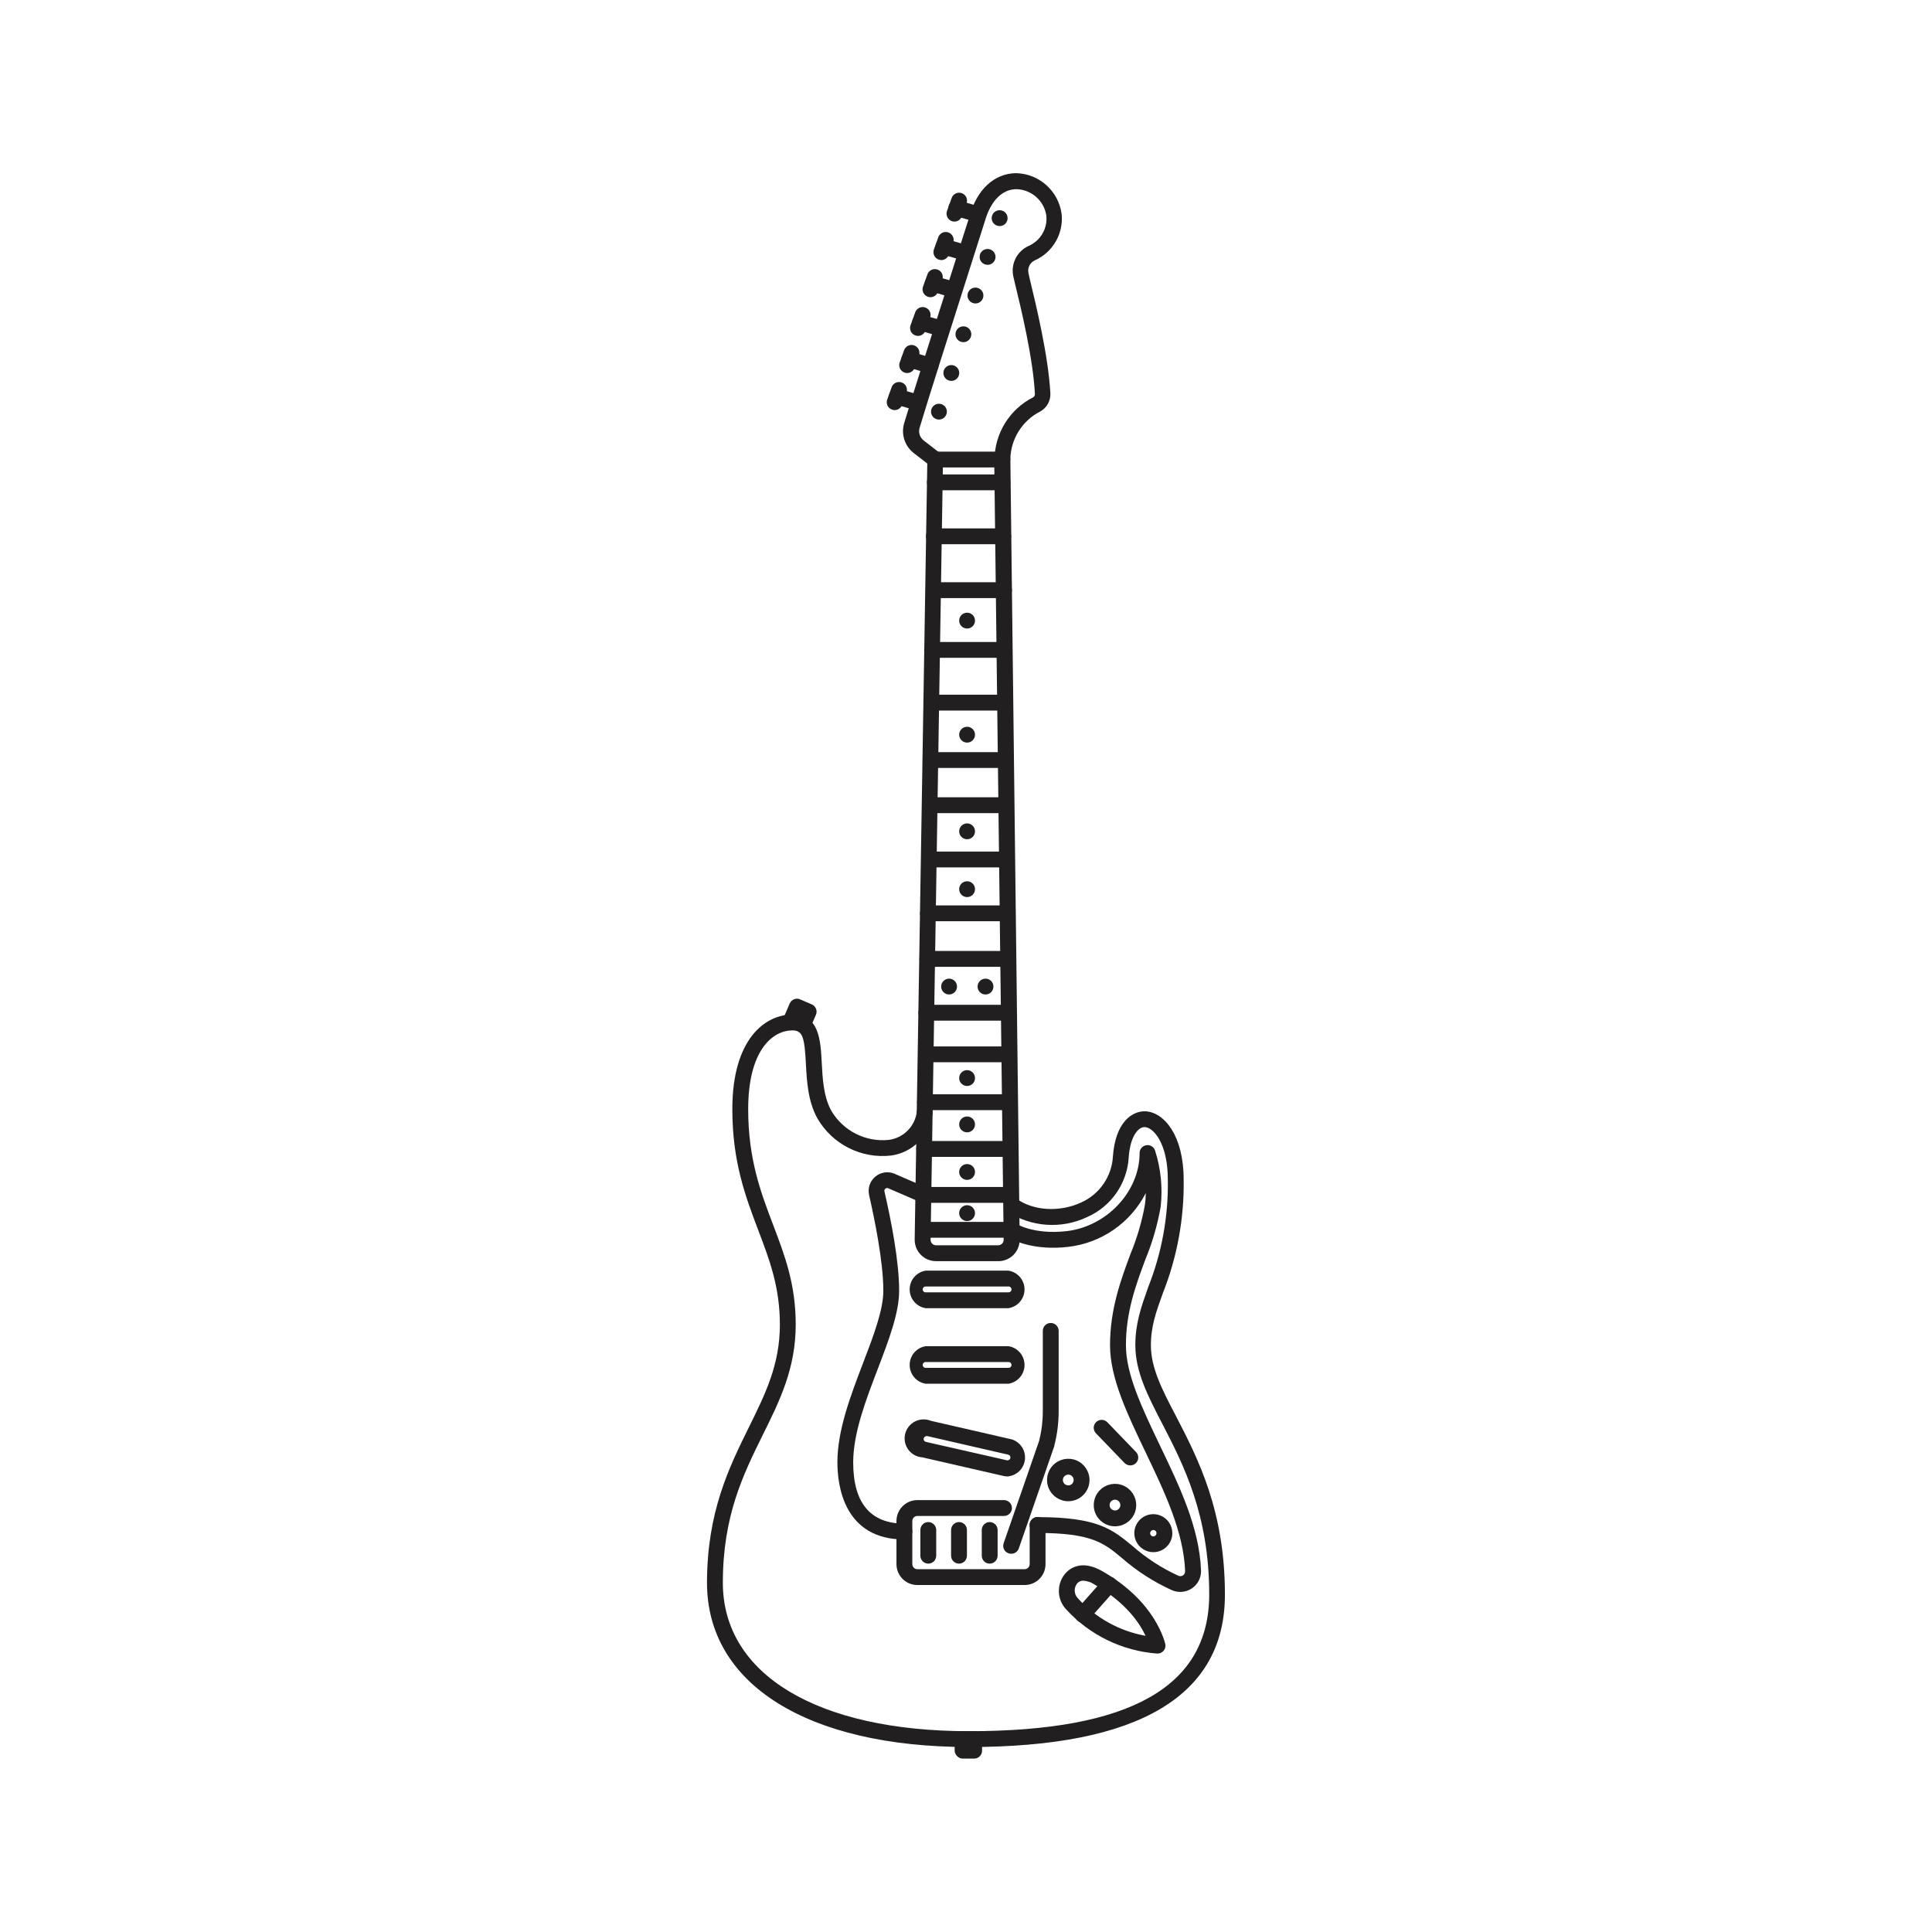<?xml version="1.0" encoding="UTF-8"?>
<!-- Uploaded to: SVG Repo, www.svgrepo.com, Generator: SVG Repo Mixer Tools -->
<svg width="800px" height="800px" version="1.1" viewBox="144 144 512 512" xmlns="http://www.w3.org/2000/svg">
 <g fill="#221f20">
  <path d="m408.5 478.22h-16.441c-1.516 0-2.969-0.605-4.031-1.688-1.062-1.078-1.648-2.539-1.629-4.055l3.359-206.73c0.02-1.145 0.953-2.066 2.102-2.066h17.77-0.004c0.559-0.008 1.102 0.207 1.5 0.598 0.402 0.391 0.629 0.926 0.633 1.484l2.469 206.75c0.016 1.523-0.586 2.984-1.664 4.059-1.078 1.074-2.543 1.672-4.062 1.652zm-14.629-210.34-3.258 204.66c-0.004 0.391 0.148 0.766 0.422 1.043 0.277 0.277 0.648 0.434 1.039 0.434h16.441c0.391 0 0.766-0.156 1.039-0.434 0.277-0.277 0.426-0.652 0.422-1.043l-2.469-204.66z"/>
  <path d="m400.77 606.98c-42.824 0-69.406-16.676-69.406-43.527 0-18.742 5.879-30.648 11.066-41.145 4.418-8.949 8.246-16.676 8.246-27.289 0-9.941-2.769-17.246-5.711-24.957-3.359-8.883-6.887-18.055-6.887-32.145 0-18.473 8.598-25.055 15.953-25.055 7.07 0 7.422 6.719 7.742 12.781 0.219 4.199 0.469 8.934 2.504 12.664v-0.004c1.527 2.633 3.781 4.766 6.492 6.144 2.711 1.383 5.766 1.949 8.793 1.633 3.93-0.516 6.996-3.652 7.422-7.594 0.078-0.57 0.391-1.082 0.859-1.414 0.473-0.332 1.055-0.461 1.621-0.348 0.566 0.109 1.059 0.445 1.367 0.934 0.309 0.484 0.406 1.078 0.266 1.637-0.789 5.664-5.234 10.125-10.898 10.93-3.883 0.453-7.809-0.246-11.297-2.008-3.484-1.762-6.379-4.508-8.32-7.898-2.484-4.551-2.769-9.809-3.008-14.441-0.371-6.938-0.84-8.816-3.543-8.816-5.426 0-11.754 5.457-11.754 20.859 0 13.316 3.359 22.117 6.602 30.648 3.074 8.094 5.996 15.734 5.996 26.449 0 11.586-4.215 20.152-8.684 29.152-5.223 10.578-10.629 21.512-10.629 39.281 0 24.25 24.988 39.332 65.211 39.332 42.84 0 63.68-11.855 63.68-36.242 0-21.195-6.902-34.512-12.426-45.207-3.848-7.422-7.152-13.82-7.152-20.84 0-5.828 1.578-10.195 3.359-15.25l-0.004-0.004c3.641-9.121 5.43-18.879 5.254-28.699 0-9.305-3.68-13.77-6.164-13.855-1.68 0-3.797 2.418-4.199 7.992l0.004 0.004c-0.195 3.394-1.324 6.668-3.262 9.461-1.938 2.797-4.609 5-7.723 6.375-6.894 3.285-15.016 2.691-21.359-1.562-0.84-0.719-0.977-1.965-0.316-2.848s1.891-1.109 2.816-0.512c4.418 3.273 11.453 3.727 17.113 1.125 4.957-2.152 8.27-6.93 8.547-12.328 0.656-8.969 5.039-11.957 8.531-11.891 5.039 0.184 10.211 6.449 10.211 18.055 0.16 10.309-1.711 20.547-5.508 30.129-1.762 4.887-3.176 8.734-3.176 13.82 0 5.996 2.957 11.754 6.719 18.91 5.742 11.102 12.898 24.922 12.898 47.141 0.035 26.82-22.805 40.422-67.848 40.422z"/>
  <path d="m399.09 602.78h3.074c1.16 0 2.098 1.16 2.098 2.098v3.074c0 1.16-0.941 2.098-2.098 2.098h-3.074c-1.16 0-2.098-1.16-2.098-2.098v-3.074c0-1.16 0.941-2.098 2.098-2.098z"/>
  <path d="m356.74 417.73c-0.828-0.004-1.578-0.488-1.914-1.246-0.727 0.656-1.805 0.727-2.609 0.168-0.801-0.555-1.113-1.594-0.75-2.5l1.812-4.215c0.461-1.062 1.695-1.551 2.754-1.094l3.09 1.328c0.516 0.219 0.918 0.629 1.125 1.148 0.211 0.516 0.203 1.094-0.016 1.605l-1.527 3.543c-0.34 0.777-1.117 1.277-1.965 1.262z"/>
  <path d="m391.8 267.88c-0.465 0-0.91-0.156-1.277-0.438l-4.348-3.359h-0.004c-2.402-1.855-3.422-4.992-2.566-7.91 2.133-7.152 8.398-26.871 13.016-41.277 1.68-5.426 3.258-10.227 4.316-13.57 1.93-7.106 6.566-11.402 12.395-11.438l-0.004 0.004c6.102 0.172 11.18 4.734 12.008 10.781 0.562 5.215-2.309 10.195-7.102 12.324-1.281 0.586-1.98 1.984-1.68 3.359l0.234 1.109c1.898 7.824 5.039 20.926 5.574 30.816 0.082 1.973-0.969 3.824-2.703 4.769-2.332 1.191-4.293 2.992-5.688 5.211-1.391 2.215-2.16 4.766-2.223 7.383 0.051 1.16-0.848 2.141-2.008 2.191-1.16 0.051-2.141-0.848-2.191-2.004 0.027-3.422 0.992-6.769 2.789-9.68s4.359-5.273 7.406-6.832c0.328-0.164 0.531-0.504 0.52-0.871-0.488-9.504-3.594-22.371-5.457-30.043l-0.234-0.992c-0.816-3.379 0.902-6.856 4.078-8.262 3.137-1.391 5.012-4.652 4.637-8.062-0.617-3.898-3.914-6.816-7.859-6.953-5.676 0-7.859 6.449-8.398 8.398-1.074 3.359-2.621 8.23-4.348 13.652-4.586 14.391-10.867 34.09-12.98 41.195-0.359 1.238 0.07 2.57 1.09 3.359l4.348 3.359h0.004c0.734 0.551 1.027 1.516 0.719 2.383-0.309 0.867-1.145 1.434-2.062 1.395z"/>
  <path d="m400.29 310.57c-1.16 0-2.102-0.941-2.102-2.102s0.941-2.098 2.102-2.098 2.098 0.938 2.098 2.098-0.938 2.102-2.098 2.102z"/>
  <path d="m392.88 255.19c-0.602 0.016-1.18-0.23-1.59-0.668-0.41-0.441-0.609-1.035-0.551-1.633 0.059-0.602 0.367-1.145 0.855-1.496 0.484-0.355 1.102-0.48 1.688-0.352 1.035 0.23 1.738 1.195 1.637 2.254-0.105 1.055-0.98 1.867-2.039 1.895z"/>
  <path d="m396.09 244.94c-0.605-0.004-1.184-0.27-1.578-0.73-0.395-0.461-0.57-1.07-0.48-1.672 0.086-0.602 0.43-1.133 0.941-1.461s1.137-0.418 1.723-0.25c1.004 0.293 1.641 1.285 1.488 2.32-0.152 1.039-1.047 1.805-2.094 1.793z"/>
  <path d="m399.29 234.68c-0.605-0.008-1.184-0.273-1.578-0.734-0.395-0.461-0.57-1.07-0.48-1.672 0.086-0.602 0.43-1.133 0.941-1.461s1.141-0.418 1.723-0.25c1.004 0.293 1.641 1.285 1.488 2.32-0.152 1.039-1.047 1.805-2.094 1.797z"/>
  <path d="m402.5 224.42c-0.676 0.004-1.316-0.324-1.711-0.871-0.398-0.551-0.504-1.258-0.285-1.902 0.367-1.098 1.555-1.691 2.652-1.324 0.984 0.316 1.594 1.305 1.43 2.328-0.164 1.023-1.051 1.773-2.086 1.77z"/>
  <path d="m405.71 214.18c-0.676 0.004-1.312-0.32-1.711-0.871-0.398-0.551-0.504-1.258-0.285-1.898 0.367-1.098 1.555-1.691 2.652-1.328 0.988 0.316 1.594 1.309 1.43 2.332-0.164 1.023-1.047 1.773-2.086 1.766z"/>
  <path d="m408.91 203.91c-0.676 0.004-1.312-0.32-1.711-0.871-0.395-0.547-0.504-1.254-0.285-1.898 0.367-1.098 1.555-1.691 2.652-1.328 0.988 0.32 1.594 1.309 1.43 2.332-0.164 1.023-1.047 1.773-2.086 1.766z"/>
  <path d="m400.29 340.8c-1.16 0-2.102-0.941-2.102-2.098 0-1.16 0.941-2.102 2.102-2.102s2.098 0.941 2.098 2.102c0 1.156-0.938 2.098-2.098 2.098z"/>
  <path d="m400.29 366.41c-1.16 0-2.102-0.938-2.102-2.098s0.941-2.102 2.102-2.102 2.098 0.941 2.098 2.102-0.938 2.098-2.098 2.098z"/>
  <path d="m400.29 381.74c-1.16 0-2.102-0.938-2.102-2.098 0-1.16 0.941-2.098 2.102-2.098s2.098 0.938 2.098 2.098c0 1.16-0.938 2.098-2.098 2.098z"/>
  <path d="m400.29 431.8c-1.16 0-2.102-0.938-2.102-2.098 0-1.16 0.941-2.102 2.102-2.102s2.098 0.941 2.098 2.102c0 1.16-0.938 2.098-2.098 2.098z"/>
  <path d="m395.52 407.55c-1.16 0-2.102-0.938-2.102-2.098 0-1.16 0.941-2.102 2.102-2.102s2.098 0.941 2.098 2.102c0 1.16-0.938 2.098-2.098 2.098z"/>
  <path d="m405.17 407.55c-1.16 0-2.102-0.938-2.102-2.098 0-1.16 0.941-2.102 2.102-2.102s2.098 0.941 2.098 2.102c0 1.16-0.938 2.098-2.098 2.098z"/>
  <path d="m400.29 444.08c-1.16 0-2.102-0.941-2.102-2.098 0-1.16 0.941-2.102 2.102-2.102s2.098 0.941 2.098 2.102c0 1.156-0.938 2.098-2.098 2.098z"/>
  <path d="m400.29 456.68c-1.16 0-2.102-0.938-2.102-2.098s0.941-2.098 2.102-2.098 2.098 0.938 2.098 2.098-0.938 2.098-2.098 2.098z"/>
  <path d="m400.29 467.59c-1.16 0-2.102-0.941-2.102-2.102 0-1.156 0.941-2.098 2.102-2.098s2.098 0.941 2.098 2.098c0 1.16-0.938 2.102-2.098 2.102z"/>
  <path d="m409.66 273.93h-17.902c-1.16 0-2.102-0.941-2.102-2.102 0-1.156 0.941-2.098 2.102-2.098h17.902c1.156 0 2.098 0.941 2.098 2.098 0 1.16-0.941 2.102-2.098 2.102z"/>
  <path d="m409.86 288.22h-18.371c-1.16 0-2.098-0.938-2.098-2.098s0.938-2.098 2.098-2.098h18.371c1.16 0 2.102 0.938 2.102 2.098s-0.941 2.098-2.102 2.098z"/>
  <path d="m410.07 302.5h-18.59c-1.16 0-2.098-0.941-2.098-2.102 0-1.16 0.938-2.098 2.098-2.098h18.59c1.16 0 2.102 0.938 2.102 2.098 0 1.16-0.941 2.102-2.102 2.102z"/>
  <path d="m410.19 318.33h-19.176c-1.16 0-2.102-0.941-2.102-2.102 0-1.156 0.941-2.098 2.102-2.098h19.16c1.16-0.004 2.102 0.93 2.106 2.09 0.008 1.16-0.93 2.106-2.09 2.109z"/>
  <path d="m410.34 332.3h-19.312c-1.16 0-2.102-0.941-2.102-2.102s0.941-2.098 2.102-2.098h19.312c1.16 0 2.098 0.938 2.098 2.098s-0.938 2.102-2.098 2.102z"/>
  <path d="m410.34 347.52h-19.734c-1.156 0-2.098-0.941-2.098-2.102 0-1.156 0.941-2.098 2.098-2.098h19.734c1.16 0 2.098 0.941 2.098 2.098 0 1.16-0.938 2.102-2.098 2.102z"/>
  <path d="m410.63 359.49h-20.152c-1.16 0-2.098-0.941-2.098-2.098 0-1.16 0.938-2.102 2.098-2.102h20.152c1.16 0 2.098 0.941 2.098 2.102 0 1.156-0.938 2.098-2.098 2.098z"/>
  <path d="m410.76 373.87h-20.52c-1.16 0-2.102-0.938-2.102-2.098 0-1.16 0.941-2.102 2.102-2.102h20.523-0.004c1.16 0 2.102 0.941 2.102 2.102 0 1.16-0.941 2.098-2.102 2.098z"/>
  <path d="m411.02 388.14h-21.094c-1.16 0-2.098-0.938-2.098-2.098 0-1.16 0.938-2.098 2.098-2.098h21.094c1.16 0 2.098 0.938 2.098 2.098 0 1.16-0.938 2.098-2.098 2.098z"/>
  <path d="m411.02 400.22h-21.262c-1.16 0-2.098-0.941-2.098-2.102 0-1.16 0.938-2.098 2.098-2.098h21.246c1.156-0.004 2.102 0.93 2.106 2.09 0.004 1.16-0.93 2.102-2.09 2.109z"/>
  <path d="m410.9 414.48h-21.414c-1.156 0-2.098-0.941-2.098-2.102s0.941-2.098 2.098-2.098h21.414c1.16 0 2.098 0.938 2.098 2.098s-0.938 2.102-2.098 2.102z"/>
  <path d="m411.43 425.51h-21.832c-1.156 0-2.098-0.941-2.098-2.098 0-1.16 0.941-2.102 2.098-2.102h21.832c1.16 0 2.102 0.941 2.102 2.102 0 1.156-0.941 2.098-2.102 2.098z"/>
  <path d="m411.6 438.2h-22.469c-1.16 0-2.098-0.938-2.098-2.098 0-1.16 0.938-2.102 2.098-2.102h22.469c1.16 0 2.102 0.941 2.102 2.102 0 1.16-0.941 2.098-2.102 2.098z"/>
  <path d="m411.6 450.58h-22.672c-1.156 0-2.098-0.941-2.098-2.102 0-1.156 0.941-2.098 2.098-2.098h22.672c1.16 0 2.102 0.941 2.102 2.098 0 1.16-0.941 2.102-2.102 2.102z"/>
  <path d="m383.69 551.98c-16.039 0-17.77-14.293-17.77-20.438 0-8.516 3.461-17.582 6.816-26.348 2.754-7.203 5.356-14.023 5.356-19.129 0-7.742-2.367-19.23-3.777-25.375h0.004c-0.406-1.801 0.227-3.68 1.641-4.867 1.414-1.188 3.375-1.488 5.078-0.777l8.094 3.512h22.707c1.156 0 2.098 0.938 2.098 2.098s-0.941 2.102-2.098 2.102h-23.094c-0.289 0-0.574-0.059-0.84-0.168l-8.496-3.68c-0.258-0.117-0.555-0.074-0.773 0.102-0.219 0.18-0.316 0.465-0.25 0.738 1.781 7.727 3.894 18.473 3.894 26.316 0 5.879-2.738 13.047-5.625 20.621-3.223 8.398-6.551 17.129-6.551 24.855 0 10.766 4.566 16.238 13.57 16.238 1.16-0.004 2.102 0.934 2.106 2.094 0.008 1.156-0.93 2.102-2.09 2.106z"/>
  <path d="m456.76 565.87c-0.797 0-1.582-0.172-2.301-0.504-4.734-2.156-9.129-4.984-13.051-8.398-4.836-4.031-8.027-6.719-22.453-6.719-1.156 0-2.098-0.938-2.098-2.098s0.941-2.098 2.098-2.098c15.938 0 19.801 3.223 25.191 7.676v-0.004c3.637 3.199 7.719 5.848 12.125 7.859 0.398 0.191 0.867 0.152 1.227-0.102 0.379-0.242 0.598-0.672 0.57-1.125-0.387-10.461-5.543-21.195-10.512-31.57-4.82-10.078-9.387-19.566-9.387-28.297 0-9.555 2.871-17.312 5.406-24.148 1.746-4.211 3.035-8.598 3.844-13.082 0.141-1.02 0.211-2.047 0.219-3.074-4.055 7.918-11.812 13.273-20.656 14.258-8.613 0.957-13.906-1.461-15.637-2.434l-22.602-0.004c-1.16 0-2.098-0.938-2.098-2.098s0.938-2.098 2.098-2.098h23.141c0.434 0 0.855 0.133 1.211 0.387 0 0 4.586 3.039 13.434 2.082 10.746-1.191 19.48-10.48 19.48-20.723v-0.004c0.004-1.02 0.742-1.895 1.75-2.062 1.012-0.172 1.996 0.41 2.332 1.375 1.551 4.828 2.059 9.926 1.496 14.965-0.844 4.789-2.207 9.477-4.066 13.973-2.535 6.816-5.141 13.887-5.141 22.688 0 7.777 4.348 16.793 8.969 26.484 5.172 10.766 10.512 21.832 10.934 33.234 0.047 1.488-0.516 2.938-1.559 4.004-1.043 1.066-2.473 1.664-3.965 1.656z"/>
  <path d="m387.49 252.8c-0.191 0.027-0.383 0.027-0.57 0l-5.828-1.68c-0.539-0.148-0.992-0.508-1.266-0.996-0.27-0.484-0.34-1.059-0.188-1.598 0.316-1.117 1.477-1.766 2.594-1.453l5.828 1.68c0.906 0.355 1.453 1.285 1.316 2.25-0.133 0.965-0.918 1.711-1.887 1.797z"/>
  <path d="m381.09 252.68c-0.688 0-1.324-0.336-1.719-0.898-0.391-0.562-0.484-1.277-0.246-1.922l1.211-3.359h-0.004c0.445-1.023 1.613-1.52 2.66-1.133 1.043 0.391 1.605 1.527 1.27 2.594l-1.211 3.359h0.004c-0.309 0.82-1.09 1.359-1.965 1.359z"/>
  <path d="m390.8 242.98c-0.191 0.027-0.383 0.027-0.574 0l-5.828-1.68h0.004c-0.539-0.148-0.992-0.508-1.266-0.996-0.273-0.484-0.34-1.059-0.188-1.598 0.316-1.117 1.477-1.766 2.594-1.453l5.828 1.68c0.906 0.355 1.453 1.285 1.316 2.25-0.137 0.965-0.918 1.711-1.887 1.797z"/>
  <path d="m384.4 242.86c-0.688 0-1.328-0.336-1.719-0.898-0.391-0.562-0.484-1.277-0.246-1.922l1.211-3.359h-0.004c0.445-1.023 1.613-1.52 2.66-1.133 1.043 0.391 1.602 1.527 1.27 2.594l-1.211 3.359h0.004c-0.309 0.82-1.09 1.359-1.965 1.359z"/>
  <path d="m393.67 233.15c-0.191 0.027-0.383 0.027-0.57 0l-5.828-1.68c-0.539-0.148-0.992-0.508-1.266-0.996-0.27-0.484-0.34-1.059-0.188-1.598 0.316-1.117 1.477-1.766 2.594-1.453l5.828 1.68c0.91 0.355 1.453 1.285 1.316 2.25-0.133 0.965-0.918 1.711-1.887 1.797z"/>
  <path d="m387.27 233.02c-0.684-0.004-1.324-0.34-1.719-0.898-0.391-0.562-0.48-1.281-0.246-1.922l1.211-3.359h-0.004c0.172-0.551 0.562-1.004 1.082-1.258 0.516-0.254 1.113-0.285 1.656-0.086 0.539 0.203 0.973 0.617 1.199 1.145 0.223 0.531 0.223 1.133-0.008 1.66l-1.211 3.359h0.004c-0.309 0.816-1.09 1.359-1.965 1.359z"/>
  <path d="m396.99 222.88c-0.188 0.027-0.383 0.027-0.57 0l-5.828-1.68c-0.535-0.148-0.992-0.508-1.262-0.996-0.273-0.484-0.344-1.062-0.191-1.598 0.316-1.117 1.477-1.77 2.594-1.453l5.828 1.68c0.91 0.355 1.457 1.285 1.32 2.25-0.137 0.965-0.918 1.711-1.891 1.797z"/>
  <path d="m390.58 222.76c-0.684 0-1.324-0.336-1.719-0.898-0.391-0.562-0.484-1.281-0.246-1.922l1.211-3.359h-0.004c0.445-1.023 1.613-1.523 2.66-1.133 1.047 0.391 1.605 1.527 1.27 2.594l-1.211 3.359h0.004c-0.309 0.816-1.09 1.359-1.965 1.359z"/>
  <path d="m399.86 213.04c-0.188 0.027-0.379 0.027-0.57 0l-5.828-1.68c-0.535-0.152-0.992-0.512-1.262-0.996-0.273-0.488-0.34-1.062-0.191-1.598 0.316-1.117 1.477-1.77 2.598-1.453l5.828 1.68h-0.004c0.91 0.352 1.457 1.285 1.32 2.25-0.137 0.965-0.918 1.707-1.891 1.797z"/>
  <path d="m393.46 212.92c-0.684-0.004-1.324-0.34-1.715-0.898-0.391-0.562-0.484-1.281-0.25-1.922l1.211-3.359c0.441-1.023 1.609-1.523 2.656-1.133 1.047 0.387 1.605 1.527 1.273 2.594l-1.211 3.359c-0.309 0.816-1.09 1.359-1.965 1.359z"/>
  <path d="m403.27 202.84c-0.191 0.027-0.383 0.027-0.57 0l-5.828-1.68c-0.535-0.148-0.992-0.508-1.266-0.996-0.27-0.484-0.34-1.059-0.188-1.598 0.316-1.117 1.477-1.766 2.594-1.453l5.828 1.68c0.91 0.355 1.453 1.285 1.32 2.25-0.137 0.965-0.922 1.711-1.891 1.797z"/>
  <path d="m396.88 202.72c-0.676-0.016-1.301-0.359-1.68-0.918-0.379-0.559-0.469-1.27-0.234-1.902l1.211-3.359h-0.004c0.172-0.551 0.562-1.004 1.082-1.258 0.516-0.254 1.113-0.285 1.656-0.082 0.539 0.199 0.973 0.613 1.199 1.145 0.223 0.527 0.223 1.129-0.008 1.656l-1.211 3.359h0.004c-0.316 0.836-1.121 1.383-2.016 1.359z"/>
  <path d="m450.71 582.21h-0.082c-9.25-0.695-17.883-4.902-24.133-11.758-2.555-2.773-2.508-7.051 0.102-9.773 1.359-1.359 4.398-3.207 9.453-0.336 14.426 8.195 16.641 18.992 16.793 19.445v0.004c0.094 0.613-0.09 1.238-0.5 1.707s-1.012 0.727-1.633 0.711zm-19.598-19.312c-0.578-0.02-1.137 0.199-1.547 0.602-1.051 1.172-1.008 2.965 0.102 4.082 4.715 5.195 11.016 8.688 17.918 9.926-1.562-3.359-5.258-8.902-13.621-13.652h0.004c-0.855-0.555-1.84-0.883-2.856-0.957z"/>
  <path d="m430.93 574c-0.828 0.004-1.582-0.48-1.922-1.234-0.344-0.754-0.207-1.637 0.344-2.258l7.055-7.961h-0.004c0.371-0.414 0.891-0.668 1.445-0.699 0.559-0.035 1.102 0.156 1.52 0.523 0.867 0.77 0.945 2.098 0.176 2.965l-7.055 7.961h0.004c-0.398 0.445-0.965 0.703-1.562 0.703z"/>
  <path d="m411.29 490.68h-22c-2.434-0.402-4.219-2.504-4.219-4.969 0-2.469 1.785-4.57 4.219-4.973h22c2.434 0.402 4.219 2.504 4.219 4.973 0 2.465-1.785 4.566-4.219 4.969zm-22-5.742c-0.426 0-0.773 0.344-0.773 0.773 0 0.426 0.348 0.77 0.773 0.77h22c0.426 0 0.77-0.344 0.77-0.77 0-0.43-0.344-0.773-0.77-0.773z"/>
  <path d="m411.29 510.7h-22c-2.434-0.402-4.219-2.504-4.219-4.973 0-2.465 1.785-4.57 4.219-4.969h22c2.434 0.398 4.219 2.504 4.219 4.969 0 2.469-1.785 4.57-4.219 4.973zm-22-5.742v-0.004c-0.426 0-0.773 0.348-0.773 0.773s0.348 0.773 0.773 0.773h22c0.426 0 0.77-0.348 0.77-0.773s-0.344-0.773-0.77-0.773h-22z"/>
  <path d="m411.02 535.27c-0.379 0-0.758-0.047-1.125-0.133l-21.445-4.922c-1.477-0.094-2.836-0.832-3.719-2.019-0.883-1.184-1.199-2.699-0.867-4.137 0.332-1.441 1.281-2.664 2.594-3.344 1.312-0.68 2.856-0.75 4.227-0.188l21.445 4.922v-0.004c2.293 0.727 3.754 2.977 3.484 5.371-0.27 2.391-2.195 4.258-4.594 4.453zm-21.461-10.68c-0.285 0-0.547 0.152-0.684 0.402-0.137 0.25-0.129 0.551 0.027 0.789 0.109 0.176 0.285 0.293 0.488 0.336l21.445 4.871c0.301 0.066 0.613-0.055 0.793-0.309 0.18-0.25 0.191-0.586 0.027-0.848-0.109-0.176-0.285-0.293-0.484-0.336l-21.445-4.922h-0.168z"/>
  <path d="m411.96 555.76c-0.234 0.004-0.469-0.039-0.691-0.117-1.094-0.379-1.672-1.574-1.293-2.668l9.406-27.137v-0.004c0.648-2.551 0.977-5.176 0.973-7.809v-21.328c0-1.16 0.941-2.098 2.102-2.098 1.156 0 2.098 0.938 2.098 2.098v21.348c0 3.012-0.375 6.012-1.125 8.934v0.168l-9.438 27.207v-0.004c-0.301 0.863-1.121 1.434-2.031 1.41z"/>
  <path d="m415.53 564.05h-28.414c-3.059 0-5.543-2.481-5.543-5.539v-11.422c0-3.059 2.484-5.543 5.543-5.543h22.957c1.16 0 2.102 0.941 2.102 2.102s-0.941 2.098-2.102 2.098h-22.957c-0.742 0-1.344 0.602-1.344 1.344v11.422c0 0.738 0.602 1.34 1.344 1.34h28.414c0.359 0 0.699-0.141 0.953-0.391 0.25-0.254 0.391-0.594 0.391-0.949v-10.398c0-1.156 0.941-2.098 2.102-2.098 1.156 0 2.098 0.941 2.098 2.098v10.398c0 1.469-0.582 2.879-1.621 3.918-1.043 1.039-2.449 1.621-3.922 1.621z"/>
  <path d="m390.01 558.38c-1.16 0-2.102-0.938-2.102-2.098v-6.82c0-1.16 0.941-2.098 2.102-2.098 1.156 0 2.098 0.938 2.098 2.098v6.82c0 0.555-0.223 1.09-0.613 1.484-0.395 0.395-0.93 0.613-1.484 0.613z"/>
  <path d="m398.15 558.38c-1.16 0-2.102-0.938-2.102-2.098v-6.82c0-1.16 0.941-2.098 2.102-2.098s2.098 0.938 2.098 2.098v6.82c0 0.555-0.223 1.09-0.613 1.484-0.395 0.395-0.93 0.613-1.484 0.613z"/>
  <path d="m406.28 558.38c-1.16 0-2.102-0.938-2.102-2.098v-6.82c0-1.16 0.941-2.098 2.102-2.098 1.156 0 2.098 0.938 2.098 2.098v6.82c0 0.555-0.223 1.09-0.613 1.484-0.395 0.395-0.93 0.613-1.484 0.613z"/>
  <path d="m439.48 548.49c-2.277 0-4.328-1.371-5.199-3.473s-0.387-4.523 1.223-6.133c1.605-1.609 4.027-2.09 6.129-1.219 2.102 0.871 3.473 2.922 3.473 5.199 0 3.106-2.519 5.625-5.625 5.625zm0-7.055c-0.578 0-1.098 0.348-1.32 0.883-0.219 0.531-0.098 1.148 0.312 1.555 0.406 0.41 1.02 0.531 1.555 0.309 0.531-0.219 0.879-0.742 0.879-1.316 0-0.789-0.637-1.43-1.426-1.43z"/>
  <path d="m427.1 541.84c-2.273 0-4.324-1.367-5.195-3.473-0.871-2.102-0.391-4.519 1.219-6.129s4.027-2.09 6.133-1.219c2.102 0.871 3.473 2.922 3.473 5.195 0 3.109-2.519 5.625-5.629 5.625zm0-7.055v0.004c-0.574 0-1.098 0.348-1.316 0.879-0.223 0.535-0.098 1.148 0.309 1.559 0.41 0.406 1.023 0.527 1.555 0.309 0.535-0.223 0.883-0.742 0.883-1.32 0-0.379-0.152-0.742-0.418-1.008-0.27-0.27-0.633-0.418-1.012-0.418z"/>
  <path d="m449.64 555.34c-2.039 0-3.875-1.227-4.656-3.109-0.777-1.883-0.348-4.051 1.094-5.492 1.441-1.441 3.609-1.871 5.492-1.09 1.879 0.777 3.109 2.617 3.109 4.652 0 2.785-2.258 5.039-5.039 5.039zm0-5.859c-0.34 0-0.645 0.203-0.777 0.516-0.129 0.316-0.055 0.676 0.184 0.918 0.238 0.238 0.602 0.309 0.914 0.18 0.316-0.129 0.52-0.438 0.52-0.773 0.004-0.227-0.082-0.445-0.238-0.605-0.16-0.164-0.375-0.254-0.602-0.254z"/>
  <path d="m443.54 532.35c-0.566 0.004-1.113-0.227-1.512-0.637l-7.59-7.875c-0.805-0.836-0.785-2.168 0.051-2.973 0.836-0.809 2.168-0.785 2.973 0.051l7.59 7.875c0.59 0.605 0.758 1.504 0.426 2.281-0.328 0.777-1.094 1.281-1.938 1.277z"/>
 </g>
</svg>